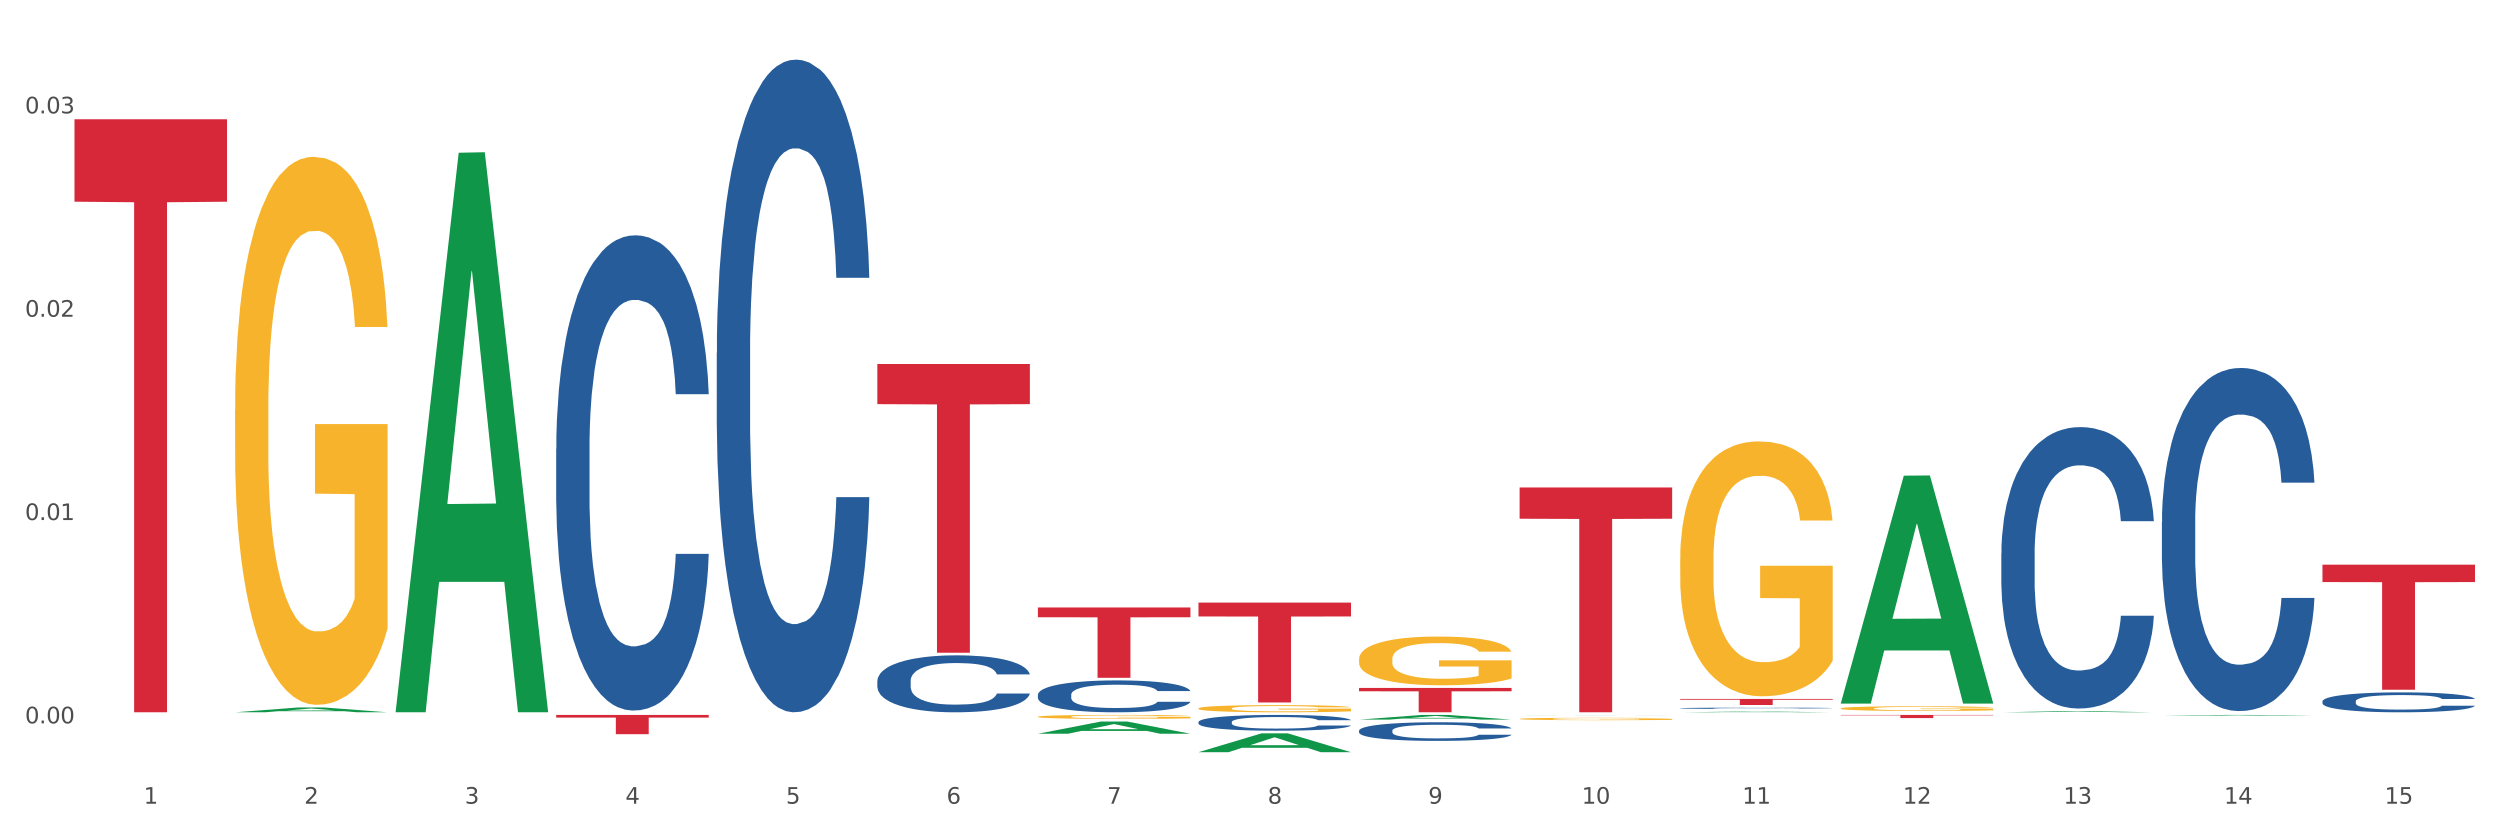<?xml version="1.0" encoding="utf-8" standalone="no"?>
<!DOCTYPE svg PUBLIC "-//W3C//DTD SVG 1.1//EN"
  "http://www.w3.org/Graphics/SVG/1.1/DTD/svg11.dtd">
<svg xmlns:xlink="http://www.w3.org/1999/xlink" width="1080pt" height="360pt" viewBox="0 0 1080 360" xmlns="http://www.w3.org/2000/svg" version="1.1">
 <rect x="0" y="0" width="1080" height="360" fill="#333333" stroke="none"/>
 <defs>
  <style type="text/css">*{stroke-linejoin: round; stroke-linecap: butt}</style>
 </defs>
 <g id="figure_1">
  <g id="patch_1">
   <path d="M 0 360 
L 1080 360 
L 1080 0 
L 0 0 
z
" style="fill: #ffffff; stroke: #ffffff; stroke-linejoin: miter"/>
  </g>
  <g id="axes_1">
   <g id="matplotlib.axis_1">
    <g id="xtick_1">
     <g id="text_1">
      <!-- 1 -->
      <g style="fill: #4d4d4d" transform="translate(62.07 347.204) scale(0.096 -0.096)">
       <defs>
        <path id="DejaVuSans-31" d="M 794 531 
L 1825 531 
L 1825 4091 
L 703 3866 
L 703 4441 
L 1819 4666 
L 2450 4666 
L 2450 531 
L 3481 531 
L 3481 0 
L 794 0 
L 794 531 
z
" transform="scale(0.016)"/>
       </defs>
       <use xlink:href="#DejaVuSans-31"/>
      </g>
     </g>
    </g>
    <g id="xtick_2">
     <g id="text_2">
      <!-- 2 -->
      <g style="fill: #4d4d4d" transform="translate(131.436 347.204) scale(0.096 -0.096)">
       <defs>
        <path id="DejaVuSans-32" d="M 1228 531 
L 3431 531 
L 3431 0 
L 469 0 
L 469 531 
Q 828 903 1448 1529 
Q 2069 2156 2228 2338 
Q 2531 2678 2651 2914 
Q 2772 3150 2772 3378 
Q 2772 3750 2511 3984 
Q 2250 4219 1831 4219 
Q 1534 4219 1204 4116 
Q 875 4013 500 3803 
L 500 4441 
Q 881 4594 1212 4672 
Q 1544 4750 1819 4750 
Q 2544 4750 2975 4387 
Q 3406 4025 3406 3419 
Q 3406 3131 3298 2873 
Q 3191 2616 2906 2266 
Q 2828 2175 2409 1742 
Q 1991 1309 1228 531 
z
" transform="scale(0.016)"/>
       </defs>
       <use xlink:href="#DejaVuSans-32"/>
      </g>
     </g>
    </g>
    <g id="xtick_3">
     <g id="text_3">
      <!-- 3 -->
      <g style="fill: #4d4d4d" transform="translate(200.802 347.204) scale(0.096 -0.096)">
       <defs>
        <path id="DejaVuSans-33" d="M 2597 2516 
Q 3050 2419 3304 2112 
Q 3559 1806 3559 1356 
Q 3559 666 3084 287 
Q 2609 -91 1734 -91 
Q 1441 -91 1130 -33 
Q 819 25 488 141 
L 488 750 
Q 750 597 1062 519 
Q 1375 441 1716 441 
Q 2309 441 2620 675 
Q 2931 909 2931 1356 
Q 2931 1769 2642 2001 
Q 2353 2234 1838 2234 
L 1294 2234 
L 1294 2753 
L 1863 2753 
Q 2328 2753 2575 2939 
Q 2822 3125 2822 3475 
Q 2822 3834 2567 4026 
Q 2313 4219 1838 4219 
Q 1578 4219 1281 4162 
Q 984 4106 628 3988 
L 628 4550 
Q 988 4650 1302 4700 
Q 1616 4750 1894 4750 
Q 2613 4750 3031 4423 
Q 3450 4097 3450 3541 
Q 3450 3153 3228 2886 
Q 3006 2619 2597 2516 
z
" transform="scale(0.016)"/>
       </defs>
       <use xlink:href="#DejaVuSans-33"/>
      </g>
     </g>
    </g>
    <g id="xtick_4">
     <g id="text_4">
      <!-- 4 -->
      <g style="fill: #4d4d4d" transform="translate(270.169 347.204) scale(0.096 -0.096)">
       <defs>
        <path id="DejaVuSans-34" d="M 2419 4116 
L 825 1625 
L 2419 1625 
L 2419 4116 
z
M 2253 4666 
L 3047 4666 
L 3047 1625 
L 3713 1625 
L 3713 1100 
L 3047 1100 
L 3047 0 
L 2419 0 
L 2419 1100 
L 313 1100 
L 313 1709 
L 2253 4666 
z
" transform="scale(0.016)"/>
       </defs>
       <use xlink:href="#DejaVuSans-34"/>
      </g>
     </g>
    </g>
    <g id="xtick_5">
     <g id="text_5">
      <!-- 5 -->
      <g style="fill: #4d4d4d" transform="translate(339.535 347.204) scale(0.096 -0.096)">
       <defs>
        <path id="DejaVuSans-35" d="M 691 4666 
L 3169 4666 
L 3169 4134 
L 1269 4134 
L 1269 2991 
Q 1406 3038 1543 3061 
Q 1681 3084 1819 3084 
Q 2600 3084 3056 2656 
Q 3513 2228 3513 1497 
Q 3513 744 3044 326 
Q 2575 -91 1722 -91 
Q 1428 -91 1123 -41 
Q 819 9 494 109 
L 494 744 
Q 775 591 1075 516 
Q 1375 441 1709 441 
Q 2250 441 2565 725 
Q 2881 1009 2881 1497 
Q 2881 1984 2565 2268 
Q 2250 2553 1709 2553 
Q 1456 2553 1204 2497 
Q 953 2441 691 2322 
L 691 4666 
z
" transform="scale(0.016)"/>
       </defs>
       <use xlink:href="#DejaVuSans-35"/>
      </g>
     </g>
    </g>
    <g id="xtick_6">
     <g id="text_6">
      <!-- 6 -->
      <g style="fill: #4d4d4d" transform="translate(408.901 347.204) scale(0.096 -0.096)">
       <defs>
        <path id="DejaVuSans-36" d="M 2113 2584 
Q 1688 2584 1439 2293 
Q 1191 2003 1191 1497 
Q 1191 994 1439 701 
Q 1688 409 2113 409 
Q 2538 409 2786 701 
Q 3034 994 3034 1497 
Q 3034 2003 2786 2293 
Q 2538 2584 2113 2584 
z
M 3366 4563 
L 3366 3988 
Q 3128 4100 2886 4159 
Q 2644 4219 2406 4219 
Q 1781 4219 1451 3797 
Q 1122 3375 1075 2522 
Q 1259 2794 1537 2939 
Q 1816 3084 2150 3084 
Q 2853 3084 3261 2657 
Q 3669 2231 3669 1497 
Q 3669 778 3244 343 
Q 2819 -91 2113 -91 
Q 1303 -91 875 529 
Q 447 1150 447 2328 
Q 447 3434 972 4092 
Q 1497 4750 2381 4750 
Q 2619 4750 2861 4703 
Q 3103 4656 3366 4563 
z
" transform="scale(0.016)"/>
       </defs>
       <use xlink:href="#DejaVuSans-36"/>
      </g>
     </g>
    </g>
    <g id="xtick_7">
     <g id="text_7">
      <!-- 7 -->
      <g style="fill: #4d4d4d" transform="translate(478.267 347.204) scale(0.096 -0.096)">
       <defs>
        <path id="DejaVuSans-37" d="M 525 4666 
L 3525 4666 
L 3525 4397 
L 1831 0 
L 1172 0 
L 2766 4134 
L 525 4134 
L 525 4666 
z
" transform="scale(0.016)"/>
       </defs>
       <use xlink:href="#DejaVuSans-37"/>
      </g>
     </g>
    </g>
    <g id="xtick_8">
     <g id="text_8">
      <!-- 8 -->
      <g style="fill: #4d4d4d" transform="translate(547.634 347.204) scale(0.096 -0.096)">
       <defs>
        <path id="DejaVuSans-38" d="M 2034 2216 
Q 1584 2216 1326 1975 
Q 1069 1734 1069 1313 
Q 1069 891 1326 650 
Q 1584 409 2034 409 
Q 2484 409 2743 651 
Q 3003 894 3003 1313 
Q 3003 1734 2745 1975 
Q 2488 2216 2034 2216 
z
M 1403 2484 
Q 997 2584 770 2862 
Q 544 3141 544 3541 
Q 544 4100 942 4425 
Q 1341 4750 2034 4750 
Q 2731 4750 3128 4425 
Q 3525 4100 3525 3541 
Q 3525 3141 3298 2862 
Q 3072 2584 2669 2484 
Q 3125 2378 3379 2068 
Q 3634 1759 3634 1313 
Q 3634 634 3220 271 
Q 2806 -91 2034 -91 
Q 1263 -91 848 271 
Q 434 634 434 1313 
Q 434 1759 690 2068 
Q 947 2378 1403 2484 
z
M 1172 3481 
Q 1172 3119 1398 2916 
Q 1625 2713 2034 2713 
Q 2441 2713 2670 2916 
Q 2900 3119 2900 3481 
Q 2900 3844 2670 4047 
Q 2441 4250 2034 4250 
Q 1625 4250 1398 4047 
Q 1172 3844 1172 3481 
z
" transform="scale(0.016)"/>
       </defs>
       <use xlink:href="#DejaVuSans-38"/>
      </g>
     </g>
    </g>
    <g id="xtick_9">
     <g id="text_9">
      <!-- 9 -->
      <g style="fill: #4d4d4d" transform="translate(617 347.204) scale(0.096 -0.096)">
       <defs>
        <path id="DejaVuSans-39" d="M 703 97 
L 703 672 
Q 941 559 1184 500 
Q 1428 441 1663 441 
Q 2288 441 2617 861 
Q 2947 1281 2994 2138 
Q 2813 1869 2534 1725 
Q 2256 1581 1919 1581 
Q 1219 1581 811 2004 
Q 403 2428 403 3163 
Q 403 3881 828 4315 
Q 1253 4750 1959 4750 
Q 2769 4750 3195 4129 
Q 3622 3509 3622 2328 
Q 3622 1225 3098 567 
Q 2575 -91 1691 -91 
Q 1453 -91 1209 -44 
Q 966 3 703 97 
z
M 1959 2075 
Q 2384 2075 2632 2365 
Q 2881 2656 2881 3163 
Q 2881 3666 2632 3958 
Q 2384 4250 1959 4250 
Q 1534 4250 1286 3958 
Q 1038 3666 1038 3163 
Q 1038 2656 1286 2365 
Q 1534 2075 1959 2075 
z
" transform="scale(0.016)"/>
       </defs>
       <use xlink:href="#DejaVuSans-39"/>
      </g>
     </g>
    </g>
    <g id="xtick_10">
     <g id="text_10">
      <!-- 10 -->
      <g style="fill: #4d4d4d" transform="translate(683.312 347.204) scale(0.096 -0.096)">
       <defs>
        <path id="DejaVuSans-30" d="M 2034 4250 
Q 1547 4250 1301 3770 
Q 1056 3291 1056 2328 
Q 1056 1369 1301 889 
Q 1547 409 2034 409 
Q 2525 409 2770 889 
Q 3016 1369 3016 2328 
Q 3016 3291 2770 3770 
Q 2525 4250 2034 4250 
z
M 2034 4750 
Q 2819 4750 3233 4129 
Q 3647 3509 3647 2328 
Q 3647 1150 3233 529 
Q 2819 -91 2034 -91 
Q 1250 -91 836 529 
Q 422 1150 422 2328 
Q 422 3509 836 4129 
Q 1250 4750 2034 4750 
z
" transform="scale(0.016)"/>
       </defs>
       <use xlink:href="#DejaVuSans-31"/>
       <use xlink:href="#DejaVuSans-30" transform="translate(63.623 0)"/>
      </g>
     </g>
    </g>
    <g id="xtick_11">
     <g id="text_11">
      <!-- 11 -->
      <g style="fill: #4d4d4d" transform="translate(752.678 347.204) scale(0.096 -0.096)">
       <use xlink:href="#DejaVuSans-31"/>
       <use xlink:href="#DejaVuSans-31" transform="translate(63.623 0)"/>
      </g>
     </g>
    </g>
    <g id="xtick_12">
     <g id="text_12">
      <!-- 12 -->
      <g style="fill: #4d4d4d" transform="translate(822.044 347.204) scale(0.096 -0.096)">
       <use xlink:href="#DejaVuSans-31"/>
       <use xlink:href="#DejaVuSans-32" transform="translate(63.623 0)"/>
      </g>
     </g>
    </g>
    <g id="xtick_13">
     <g id="text_13">
      <!-- 13 -->
      <g style="fill: #4d4d4d" transform="translate(891.411 347.204) scale(0.096 -0.096)">
       <use xlink:href="#DejaVuSans-31"/>
       <use xlink:href="#DejaVuSans-33" transform="translate(63.623 0)"/>
      </g>
     </g>
    </g>
    <g id="xtick_14">
     <g id="text_14">
      <!-- 14 -->
      <g style="fill: #4d4d4d" transform="translate(960.777 347.204) scale(0.096 -0.096)">
       <use xlink:href="#DejaVuSans-31"/>
       <use xlink:href="#DejaVuSans-34" transform="translate(63.623 0)"/>
      </g>
     </g>
    </g>
    <g id="xtick_15">
     <g id="text_15">
      <!-- 15 -->
      <g style="fill: #4d4d4d" transform="translate(1030.143 347.204) scale(0.096 -0.096)">
       <use xlink:href="#DejaVuSans-31"/>
       <use xlink:href="#DejaVuSans-35" transform="translate(63.623 0)"/>
      </g>
     </g>
    </g>
    <g id="xtick_16"/>
    <g id="xtick_17"/>
    <g id="xtick_18"/>
    <g id="xtick_19"/>
    <g id="xtick_20"/>
    <g id="xtick_21"/>
    <g id="xtick_22"/>
    <g id="xtick_23"/>
    <g id="xtick_24"/>
    <g id="xtick_25"/>
    <g id="xtick_26"/>
    <g id="xtick_27"/>
    <g id="xtick_28"/>
    <g id="xtick_29"/>
   </g>
   <g id="matplotlib.axis_2">
    <g id="ytick_1">
     <g id="text_16">
      <!-- 0.00 -->
      <g style="fill: #4d4d4d" transform="translate(10.8 312.492) scale(0.096 -0.096)">
       <defs>
        <path id="DejaVuSans-2e" d="M 684 794 
L 1344 794 
L 1344 0 
L 684 0 
L 684 794 
z
" transform="scale(0.016)"/>
       </defs>
       <use xlink:href="#DejaVuSans-30"/>
       <use xlink:href="#DejaVuSans-2e" transform="translate(63.623 0)"/>
       <use xlink:href="#DejaVuSans-30" transform="translate(95.41 0)"/>
       <use xlink:href="#DejaVuSans-30" transform="translate(159.033 0)"/>
      </g>
     </g>
    </g>
    <g id="ytick_2">
     <g id="text_17">
      <!-- 0.01 -->
      <g style="fill: #4d4d4d" transform="translate(10.8 224.658) scale(0.096 -0.096)">
       <use xlink:href="#DejaVuSans-30"/>
       <use xlink:href="#DejaVuSans-2e" transform="translate(63.623 0)"/>
       <use xlink:href="#DejaVuSans-30" transform="translate(95.41 0)"/>
       <use xlink:href="#DejaVuSans-31" transform="translate(159.033 0)"/>
      </g>
     </g>
    </g>
    <g id="ytick_3">
     <g id="text_18">
      <!-- 0.02 -->
      <g style="fill: #4d4d4d" transform="translate(10.8 136.823) scale(0.096 -0.096)">
       <use xlink:href="#DejaVuSans-30"/>
       <use xlink:href="#DejaVuSans-2e" transform="translate(63.623 0)"/>
       <use xlink:href="#DejaVuSans-30" transform="translate(95.41 0)"/>
       <use xlink:href="#DejaVuSans-32" transform="translate(159.033 0)"/>
      </g>
     </g>
    </g>
    <g id="ytick_4">
     <g id="text_19">
      <!-- 0.03 -->
      <g style="fill: #4d4d4d" transform="translate(10.8 48.989) scale(0.096 -0.096)">
       <use xlink:href="#DejaVuSans-30"/>
       <use xlink:href="#DejaVuSans-2e" transform="translate(63.623 0)"/>
       <use xlink:href="#DejaVuSans-30" transform="translate(95.41 0)"/>
       <use xlink:href="#DejaVuSans-33" transform="translate(159.033 0)"/>
      </g>
     </g>
    </g>
    <g id="ytick_5"/>
    <g id="ytick_6"/>
    <g id="ytick_7"/>
   </g>
   <g id="PolyCollection_1">
    <path d="M 101.541 307.709 
L 101.609 307.707 
L 128.784 305.63 
L 140.061 305.628 
L 167.439 307.713 
L 154.395 307.713 
L 148.485 307.227 
L 120.427 307.227 
L 120.224 307.235 
L 114.517 307.713 
L 101.541 307.713 
L 101.541 307.709 
L 123.96 306.937 
L 144.952 306.935 
L 134.558 306.072 
L 134.422 306.068 
L 134.286 306.074 
L 123.892 306.935 
L 123.96 306.937 
L 101.541 307.709 
z
" clip-path="url(#pe96f6c7d03)" style="fill: #109648"/>
    <path d="M 795.203 308.845 
L 861.101 308.845 
L 861.101 309.034 
L 835.179 309.035 
L 835.179 310.207 
L 820.969 310.207 
L 820.969 309.035 
L 795.203 309.034 
L 795.203 308.846 
L 795.203 308.845 
z
" clip-path="url(#pe96f6c7d03)" style="fill: #d62839"/>
    <path d="M 725.837 301.93 
L 791.735 301.93 
L 791.735 302.297 
L 765.813 302.299 
L 765.813 304.572 
L 751.603 304.572 
L 751.603 302.299 
L 725.837 302.297 
L 725.837 301.932 
L 725.837 301.93 
z
" clip-path="url(#pe96f6c7d03)" style="fill: #d62839"/>
    <path d="M 656.471 210.596 
L 722.369 210.596 
L 722.369 224.092 
L 696.447 224.183 
L 696.447 307.713 
L 682.237 307.713 
L 682.237 224.183 
L 656.471 224.092 
L 656.471 210.688 
L 656.471 210.596 
z
" clip-path="url(#pe96f6c7d03)" style="fill: #d62839"/>
    <path d="M 587.105 297.173 
L 653.003 297.173 
L 653.003 298.638 
L 627.081 298.647 
L 627.081 307.713 
L 612.871 307.713 
L 612.871 298.647 
L 587.105 298.638 
L 587.105 297.183 
L 587.105 297.173 
z
" clip-path="url(#pe96f6c7d03)" style="fill: #d62839"/>
    <path d="M 517.739 260.311 
L 583.636 260.311 
L 583.636 266.309 
L 557.715 266.35 
L 557.715 303.473 
L 543.504 303.473 
L 543.504 266.35 
L 517.739 266.309 
L 517.739 260.352 
L 517.739 260.311 
z
" clip-path="url(#pe96f6c7d03)" style="fill: #d62839"/>
    <path d="M 448.372 262.434 
L 514.27 262.434 
L 514.27 266.654 
L 488.348 266.683 
L 488.348 292.804 
L 474.138 292.804 
L 474.138 266.683 
L 448.372 266.654 
L 448.372 262.463 
L 448.372 262.434 
z
" clip-path="url(#pe96f6c7d03)" style="fill: #d62839"/>
    <path d="M 379.006 157.258 
L 444.904 157.258 
L 444.904 174.59 
L 418.982 174.707 
L 418.982 281.976 
L 404.772 281.976 
L 404.772 174.707 
L 379.006 174.59 
L 379.006 157.375 
L 379.006 157.258 
z
" clip-path="url(#pe96f6c7d03)" style="fill: #d62839"/>
    <path d="M 240.274 308.845 
L 306.172 308.845 
L 306.172 310.002 
L 280.25 310.01 
L 280.25 317.17 
L 266.039 317.17 
L 266.039 310.01 
L 240.274 310.002 
L 240.274 308.853 
L 240.274 308.845 
z
" clip-path="url(#pe96f6c7d03)" style="fill: #d62839"/>
    <path d="M 1003.302 302.971 
L 1003.38 302.963 
L 1003.38 302.743 
L 1003.614 302.444 
L 1004.47 301.894 
L 1005.561 301.477 
L 1007.43 300.99 
L 1008.443 300.785 
L 1009.767 300.557 
L 1012.494 300.188 
L 1015.609 299.873 
L 1017.79 299.7 
L 1019.426 299.59 
L 1023.087 299.394 
L 1025.19 299.307 
L 1027.371 299.236 
L 1029.241 299.189 
L 1032.356 299.134 
L 1034.849 299.111 
L 1037.731 299.103 
L 1040.146 299.111 
L 1043.339 299.142 
L 1048.013 299.236 
L 1049.805 299.291 
L 1052.219 299.386 
L 1054.712 299.512 
L 1056.737 299.637 
L 1059.074 299.818 
L 1061.489 300.054 
L 1063.825 300.353 
L 1065.461 300.628 
L 1066.785 300.919 
L 1067.954 301.273 
L 1068.811 301.658 
L 1069.2 301.981 
L 1054.945 301.981 
L 1054.556 301.69 
L 1053.777 301.375 
L 1052.998 301.163 
L 1052.141 300.99 
L 1050.817 300.793 
L 1049.649 300.667 
L 1047.701 300.518 
L 1045.91 300.424 
L 1044.43 300.369 
L 1042.638 300.322 
L 1038.822 300.274 
L 1036.095 300.274 
L 1034.382 300.29 
L 1032.278 300.329 
L 1030.487 300.384 
L 1028.384 300.479 
L 1026.748 300.581 
L 1025.112 300.715 
L 1024.178 300.809 
L 1022.775 300.982 
L 1021.841 301.124 
L 1020.594 301.367 
L 1019.893 301.54 
L 1018.647 301.988 
L 1018.102 302.319 
L 1017.868 302.547 
L 1017.712 302.798 
L 1017.712 304.025 
L 1018.18 304.575 
L 1018.569 304.811 
L 1019.192 305.078 
L 1020.361 305.424 
L 1022.074 305.763 
L 1023.866 306.006 
L 1025.346 306.156 
L 1026.748 306.266 
L 1028.15 306.352 
L 1029.864 306.431 
L 1031.266 306.478 
L 1033.369 306.525 
L 1035.862 306.549 
L 1037.809 306.549 
L 1041.781 306.51 
L 1043.573 306.47 
L 1045.287 306.415 
L 1047.156 306.329 
L 1048.636 306.234 
L 1049.493 306.164 
L 1050.895 306.014 
L 1051.986 305.857 
L 1052.92 305.676 
L 1053.543 305.519 
L 1054.244 305.283 
L 1054.79 305.016 
L 1054.945 304.874 
L 1069.2 304.874 
L 1068.888 305.157 
L 1068.343 305.432 
L 1067.253 305.802 
L 1066.396 306.014 
L 1065.072 306.274 
L 1063.67 306.494 
L 1061.722 306.738 
L 1059.931 306.918 
L 1058.061 307.076 
L 1056.036 307.217 
L 1052.375 307.414 
L 1051.051 307.469 
L 1048.247 307.563 
L 1046.066 307.618 
L 1042.872 307.673 
L 1039.6 307.705 
L 1036.173 307.713 
L 1033.135 307.697 
L 1029.786 307.65 
L 1027.683 307.602 
L 1025.346 307.532 
L 1022.62 307.422 
L 1020.049 307.288 
L 1017.634 307.131 
L 1015.376 306.95 
L 1013.272 306.745 
L 1010.546 306.407 
L 1008.521 306.077 
L 1007.041 305.77 
L 1006.028 305.511 
L 1005.016 305.181 
L 1004.47 304.953 
L 1003.614 304.402 
L 1003.302 303.891 
L 1003.302 302.971 
z
" clip-path="url(#pe96f6c7d03)" style="fill: #255c99"/>
    <path d="M 933.936 225.559 
L 934.014 225.424 
L 934.014 221.633 
L 934.247 216.49 
L 935.104 207.014 
L 936.195 199.84 
L 938.064 191.447 
L 939.077 187.927 
L 940.401 184.002 
L 943.127 177.64 
L 946.243 172.225 
L 948.424 169.247 
L 950.06 167.352 
L 953.721 163.968 
L 955.824 162.479 
L 958.005 161.26 
L 959.874 160.448 
L 962.99 159.501 
L 965.483 159.095 
L 968.365 158.959 
L 970.779 159.095 
L 973.973 159.636 
L 978.647 161.26 
L 980.438 162.208 
L 982.853 163.832 
L 985.346 165.998 
L 987.371 168.164 
L 989.708 171.277 
L 992.122 175.338 
L 994.459 180.482 
L 996.095 185.22 
L 997.419 190.229 
L 998.587 196.32 
L 999.444 202.953 
L 999.834 208.503 
L 985.579 208.503 
L 985.19 203.494 
L 984.411 198.08 
L 983.632 194.425 
L 982.775 191.447 
L 981.451 188.063 
L 980.283 185.897 
L 978.335 183.325 
L 976.544 181.701 
L 975.064 180.753 
L 973.272 179.941 
L 969.455 179.129 
L 966.729 179.129 
L 965.015 179.399 
L 962.912 180.076 
L 961.121 181.024 
L 959.018 182.648 
L 957.382 184.408 
L 955.746 186.709 
L 954.811 188.334 
L 953.409 191.312 
L 952.475 193.748 
L 951.228 197.944 
L 950.527 200.923 
L 949.281 208.638 
L 948.736 214.324 
L 948.502 218.249 
L 948.346 222.581 
L 948.346 243.698 
L 948.814 253.174 
L 949.203 257.235 
L 949.826 261.837 
L 950.995 267.793 
L 952.708 273.614 
L 954.5 277.81 
L 955.98 280.382 
L 957.382 282.277 
L 958.784 283.766 
L 960.498 285.12 
L 961.9 285.932 
L 964.003 286.744 
L 966.495 287.15 
L 968.443 287.15 
L 972.415 286.474 
L 974.207 285.797 
L 975.92 284.849 
L 977.79 283.36 
L 979.27 281.736 
L 980.127 280.518 
L 981.529 277.946 
L 982.619 275.238 
L 983.554 272.125 
L 984.177 269.418 
L 984.878 265.357 
L 985.423 260.754 
L 985.579 258.318 
L 999.834 258.318 
L 999.522 263.191 
L 998.977 267.929 
L 997.886 274.291 
L 997.03 277.946 
L 995.705 282.413 
L 994.303 286.203 
L 992.356 290.399 
L 990.564 293.513 
L 988.695 296.22 
L 986.67 298.656 
L 983.009 302.041 
L 981.685 302.988 
L 978.88 304.613 
L 976.699 305.56 
L 973.506 306.508 
L 970.234 307.049 
L 966.807 307.185 
L 963.769 306.914 
L 960.42 306.102 
L 958.317 305.289 
L 955.98 304.071 
L 953.253 302.176 
L 950.683 299.875 
L 948.268 297.167 
L 946.009 294.054 
L 943.906 290.535 
L 941.18 284.714 
L 939.155 279.028 
L 937.675 273.749 
L 936.662 269.282 
L 935.65 263.597 
L 935.104 259.671 
L 934.247 250.196 
L 933.936 241.397 
L 933.936 225.559 
z
" clip-path="url(#pe96f6c7d03)" style="fill: #255c99"/>
    <path d="M 864.57 239.134 
L 864.648 239.023 
L 864.648 235.914 
L 864.881 231.695 
L 865.738 223.923 
L 866.829 218.038 
L 868.698 211.154 
L 869.711 208.267 
L 871.035 205.047 
L 873.761 199.829 
L 876.877 195.388 
L 879.058 192.945 
L 880.694 191.39 
L 884.355 188.615 
L 886.458 187.393 
L 888.639 186.394 
L 890.508 185.728 
L 893.624 184.951 
L 896.117 184.618 
L 898.999 184.506 
L 901.413 184.618 
L 904.607 185.062 
L 909.281 186.394 
L 911.072 187.171 
L 913.487 188.504 
L 915.979 190.28 
L 918.005 192.057 
L 920.341 194.61 
L 922.756 197.941 
L 925.093 202.161 
L 926.729 206.047 
L 928.053 210.155 
L 929.221 215.151 
L 930.078 220.592 
L 930.468 225.144 
L 916.213 225.144 
L 915.824 221.036 
L 915.045 216.595 
L 914.266 213.597 
L 913.409 211.154 
L 912.085 208.378 
L 910.916 206.602 
L 908.969 204.492 
L 907.177 203.16 
L 905.697 202.383 
L 903.906 201.716 
L 900.089 201.05 
L 897.363 201.05 
L 895.649 201.272 
L 893.546 201.827 
L 891.754 202.605 
L 889.651 203.937 
L 888.016 205.381 
L 886.38 207.268 
L 885.445 208.6 
L 884.043 211.043 
L 883.108 213.042 
L 881.862 216.484 
L 881.161 218.926 
L 879.915 225.255 
L 879.369 229.919 
L 879.136 233.139 
L 878.98 236.692 
L 878.98 254.013 
L 879.447 261.785 
L 879.837 265.116 
L 880.46 268.891 
L 881.628 273.776 
L 883.342 278.551 
L 885.134 281.993 
L 886.614 284.102 
L 888.016 285.657 
L 889.418 286.878 
L 891.131 287.988 
L 892.533 288.655 
L 894.637 289.321 
L 897.129 289.654 
L 899.076 289.654 
L 903.049 289.099 
L 904.841 288.544 
L 906.554 287.766 
L 908.424 286.545 
L 909.904 285.213 
L 910.76 284.213 
L 912.163 282.104 
L 913.253 279.883 
L 914.188 277.329 
L 914.811 275.109 
L 915.512 271.778 
L 916.057 268.003 
L 916.213 266.004 
L 930.468 266.004 
L 930.156 270.001 
L 929.611 273.887 
L 928.52 279.106 
L 927.663 282.104 
L 926.339 285.768 
L 924.937 288.877 
L 922.99 292.319 
L 921.198 294.872 
L 919.329 297.093 
L 917.304 299.092 
L 913.643 301.867 
L 912.318 302.645 
L 909.514 303.977 
L 907.333 304.754 
L 904.14 305.531 
L 900.868 305.976 
L 897.441 306.087 
L 894.403 305.865 
L 891.053 305.198 
L 888.95 304.532 
L 886.614 303.533 
L 883.887 301.978 
L 881.317 300.091 
L 878.902 297.87 
L 876.643 295.316 
L 874.54 292.43 
L 871.814 287.655 
L 869.789 282.992 
L 868.309 278.662 
L 867.296 274.998 
L 866.283 270.334 
L 865.738 267.114 
L 864.881 259.342 
L 864.57 252.125 
L 864.57 239.134 
z
" clip-path="url(#pe96f6c7d03)" style="fill: #255c99"/>
    <path d="M 725.837 305.95 
L 725.915 305.949 
L 725.915 305.935 
L 726.149 305.917 
L 727.006 305.882 
L 728.096 305.855 
L 729.966 305.824 
L 730.978 305.811 
L 732.302 305.797 
L 735.029 305.773 
L 738.144 305.753 
L 740.325 305.742 
L 741.961 305.735 
L 745.622 305.723 
L 747.725 305.717 
L 749.906 305.713 
L 751.776 305.71 
L 754.891 305.706 
L 757.384 305.705 
L 760.266 305.704 
L 762.681 305.705 
L 765.874 305.707 
L 770.548 305.713 
L 772.34 305.716 
L 774.754 305.722 
L 777.247 305.73 
L 779.272 305.738 
L 781.609 305.75 
L 784.024 305.765 
L 786.36 305.784 
L 787.996 305.801 
L 789.32 305.82 
L 790.489 305.842 
L 791.346 305.867 
L 791.735 305.887 
L 777.481 305.887 
L 777.091 305.869 
L 776.312 305.849 
L 775.533 305.835 
L 774.676 305.824 
L 773.352 305.812 
L 772.184 305.804 
L 770.237 305.794 
L 768.445 305.788 
L 766.965 305.785 
L 765.173 305.782 
L 761.357 305.779 
L 758.63 305.779 
L 756.917 305.78 
L 754.814 305.782 
L 753.022 305.786 
L 750.919 305.792 
L 749.283 305.798 
L 747.647 305.807 
L 746.713 305.813 
L 745.311 305.824 
L 744.376 305.833 
L 743.13 305.848 
L 742.429 305.859 
L 741.182 305.888 
L 740.637 305.909 
L 740.403 305.923 
L 740.248 305.939 
L 740.248 306.017 
L 740.715 306.052 
L 741.104 306.067 
L 741.727 306.084 
L 742.896 306.106 
L 744.61 306.127 
L 746.401 306.143 
L 747.881 306.152 
L 749.283 306.159 
L 750.685 306.165 
L 752.399 306.17 
L 753.801 306.173 
L 755.904 306.176 
L 758.397 306.177 
L 760.344 306.177 
L 764.317 306.175 
L 766.108 306.172 
L 767.822 306.169 
L 769.691 306.163 
L 771.171 306.157 
L 772.028 306.153 
L 773.43 306.143 
L 774.521 306.133 
L 775.455 306.122 
L 776.079 306.112 
L 776.78 306.097 
L 777.325 306.08 
L 777.481 306.071 
L 791.735 306.071 
L 791.424 306.089 
L 790.878 306.106 
L 789.788 306.13 
L 788.931 306.143 
L 787.607 306.16 
L 786.205 306.174 
L 784.257 306.189 
L 782.466 306.201 
L 780.596 306.211 
L 778.571 306.22 
L 774.91 306.232 
L 773.586 306.236 
L 770.782 306.242 
L 768.601 306.245 
L 765.407 306.249 
L 762.136 306.251 
L 758.708 306.251 
L 755.67 306.25 
L 752.321 306.247 
L 750.218 306.244 
L 747.881 306.24 
L 745.155 306.233 
L 742.584 306.224 
L 740.17 306.214 
L 737.911 306.203 
L 735.808 306.19 
L 733.081 306.168 
L 731.056 306.147 
L 729.576 306.128 
L 728.563 306.111 
L 727.551 306.09 
L 727.006 306.076 
L 726.149 306.041 
L 725.837 306.008 
L 725.837 305.95 
z
" clip-path="url(#pe96f6c7d03)" style="fill: #255c99"/>
    <path d="M 587.105 315.631 
L 587.183 315.623 
L 587.183 315.417 
L 587.416 315.138 
L 588.273 314.623 
L 589.364 314.233 
L 591.233 313.777 
L 592.246 313.585 
L 593.57 313.372 
L 596.296 313.026 
L 599.412 312.732 
L 601.593 312.57 
L 603.229 312.467 
L 606.89 312.283 
L 608.993 312.202 
L 611.174 312.136 
L 613.043 312.092 
L 616.159 312.04 
L 618.652 312.018 
L 621.534 312.011 
L 623.948 312.018 
L 627.142 312.048 
L 631.816 312.136 
L 633.607 312.187 
L 636.022 312.276 
L 638.514 312.393 
L 640.54 312.511 
L 642.877 312.68 
L 645.291 312.901 
L 647.628 313.181 
L 649.264 313.438 
L 650.588 313.71 
L 651.756 314.041 
L 652.613 314.402 
L 653.003 314.704 
L 638.748 314.704 
L 638.359 314.431 
L 637.58 314.137 
L 636.801 313.938 
L 635.944 313.777 
L 634.62 313.593 
L 633.451 313.475 
L 631.504 313.335 
L 629.713 313.247 
L 628.233 313.195 
L 626.441 313.151 
L 622.624 313.107 
L 619.898 313.107 
L 618.184 313.122 
L 616.081 313.158 
L 614.29 313.21 
L 612.186 313.298 
L 610.551 313.394 
L 608.915 313.519 
L 607.98 313.607 
L 606.578 313.769 
L 605.643 313.902 
L 604.397 314.13 
L 603.696 314.292 
L 602.45 314.711 
L 601.905 315.02 
L 601.671 315.233 
L 601.515 315.469 
L 601.515 316.616 
L 601.982 317.131 
L 602.372 317.352 
L 602.995 317.602 
L 604.163 317.926 
L 605.877 318.242 
L 607.669 318.47 
L 609.149 318.61 
L 610.551 318.713 
L 611.953 318.794 
L 613.666 318.868 
L 615.069 318.912 
L 617.172 318.956 
L 619.664 318.978 
L 621.612 318.978 
L 625.584 318.941 
L 627.376 318.905 
L 629.089 318.853 
L 630.959 318.772 
L 632.439 318.684 
L 633.296 318.618 
L 634.698 318.478 
L 635.788 318.331 
L 636.723 318.161 
L 637.346 318.014 
L 638.047 317.794 
L 638.592 317.543 
L 638.748 317.411 
L 653.003 317.411 
L 652.691 317.676 
L 652.146 317.933 
L 651.055 318.279 
L 650.199 318.478 
L 648.874 318.721 
L 647.472 318.927 
L 645.525 319.155 
L 643.733 319.324 
L 641.864 319.471 
L 639.839 319.604 
L 636.178 319.787 
L 634.853 319.839 
L 632.049 319.927 
L 629.868 319.979 
L 626.675 320.03 
L 623.403 320.06 
L 619.976 320.067 
L 616.938 320.052 
L 613.589 320.008 
L 611.485 319.964 
L 609.149 319.898 
L 606.422 319.795 
L 603.852 319.67 
L 601.437 319.523 
L 599.178 319.353 
L 597.075 319.162 
L 594.349 318.846 
L 592.324 318.537 
L 590.844 318.25 
L 589.831 318.007 
L 588.818 317.698 
L 588.273 317.485 
L 587.416 316.97 
L 587.105 316.491 
L 587.105 315.631 
z
" clip-path="url(#pe96f6c7d03)" style="fill: #255c99"/>
    <path d="M 517.739 311.909 
L 517.816 311.903 
L 517.816 311.729 
L 518.05 311.492 
L 518.907 311.056 
L 519.997 310.726 
L 521.867 310.34 
L 522.88 310.178 
L 524.204 309.997 
L 526.93 309.704 
L 530.046 309.455 
L 532.227 309.318 
L 533.863 309.231 
L 537.523 309.075 
L 539.627 309.007 
L 541.808 308.951 
L 543.677 308.913 
L 546.793 308.87 
L 549.285 308.851 
L 552.167 308.845 
L 554.582 308.851 
L 557.776 308.876 
L 562.449 308.951 
L 564.241 308.994 
L 566.656 309.069 
L 569.148 309.169 
L 571.173 309.268 
L 573.51 309.412 
L 575.925 309.598 
L 578.262 309.835 
L 579.898 310.053 
L 581.222 310.284 
L 582.39 310.564 
L 583.247 310.869 
L 583.636 311.124 
L 569.382 311.124 
L 568.992 310.894 
L 568.214 310.645 
L 567.435 310.477 
L 566.578 310.34 
L 565.254 310.184 
L 564.085 310.084 
L 562.138 309.966 
L 560.346 309.891 
L 558.866 309.848 
L 557.075 309.81 
L 553.258 309.773 
L 550.532 309.773 
L 548.818 309.785 
L 546.715 309.816 
L 544.923 309.86 
L 542.82 309.935 
L 541.184 310.016 
L 539.549 310.122 
L 538.614 310.196 
L 537.212 310.333 
L 536.277 310.446 
L 535.031 310.639 
L 534.33 310.776 
L 533.084 311.131 
L 532.538 311.392 
L 532.305 311.573 
L 532.149 311.772 
L 532.149 312.744 
L 532.616 313.18 
L 533.006 313.367 
L 533.629 313.578 
L 534.797 313.852 
L 536.511 314.12 
L 538.302 314.313 
L 539.782 314.432 
L 541.184 314.519 
L 542.587 314.587 
L 544.3 314.65 
L 545.702 314.687 
L 547.805 314.724 
L 550.298 314.743 
L 552.245 314.743 
L 556.218 314.712 
L 558.009 314.681 
L 559.723 314.637 
L 561.593 314.569 
L 563.073 314.494 
L 563.929 314.438 
L 565.331 314.32 
L 566.422 314.195 
L 567.357 314.052 
L 567.98 313.927 
L 568.681 313.74 
L 569.226 313.529 
L 569.382 313.417 
L 583.636 313.417 
L 583.325 313.641 
L 582.78 313.859 
L 581.689 314.151 
L 580.832 314.32 
L 579.508 314.525 
L 578.106 314.7 
L 576.159 314.893 
L 574.367 315.036 
L 572.498 315.16 
L 570.472 315.273 
L 566.811 315.428 
L 565.487 315.472 
L 562.683 315.547 
L 560.502 315.59 
L 557.308 315.634 
L 554.037 315.659 
L 550.61 315.665 
L 547.572 315.652 
L 544.222 315.615 
L 542.119 315.578 
L 539.782 315.522 
L 537.056 315.435 
L 534.486 315.329 
L 532.071 315.204 
L 529.812 315.061 
L 527.709 314.899 
L 524.983 314.631 
L 522.957 314.369 
L 521.477 314.127 
L 520.465 313.921 
L 519.452 313.659 
L 518.907 313.479 
L 518.05 313.043 
L 517.739 312.638 
L 517.739 311.909 
z
" clip-path="url(#pe96f6c7d03)" style="fill: #255c99"/>
    <path d="M 448.372 300.126 
L 448.45 300.113 
L 448.45 299.761 
L 448.684 299.283 
L 449.541 298.402 
L 450.631 297.736 
L 452.501 296.956 
L 453.513 296.629 
L 454.837 296.264 
L 457.564 295.672 
L 460.679 295.169 
L 462.861 294.892 
L 464.496 294.716 
L 468.157 294.402 
L 470.26 294.263 
L 472.441 294.15 
L 474.311 294.075 
L 477.427 293.986 
L 479.919 293.949 
L 482.801 293.936 
L 485.216 293.949 
L 488.41 293.999 
L 493.083 294.15 
L 494.875 294.238 
L 497.289 294.389 
L 499.782 294.59 
L 501.807 294.792 
L 504.144 295.081 
L 506.559 295.458 
L 508.896 295.937 
L 510.531 296.377 
L 511.856 296.842 
L 513.024 297.409 
L 513.881 298.025 
L 514.27 298.541 
L 500.016 298.541 
L 499.626 298.075 
L 498.847 297.572 
L 498.068 297.232 
L 497.212 296.956 
L 495.887 296.641 
L 494.719 296.44 
L 492.772 296.201 
L 490.98 296.05 
L 489.5 295.962 
L 487.709 295.886 
L 483.892 295.811 
L 481.165 295.811 
L 479.452 295.836 
L 477.349 295.899 
L 475.557 295.987 
L 473.454 296.138 
L 471.818 296.301 
L 470.183 296.515 
L 469.248 296.666 
L 467.846 296.943 
L 466.911 297.17 
L 465.665 297.56 
L 464.964 297.836 
L 463.717 298.553 
L 463.172 299.082 
L 462.938 299.447 
L 462.783 299.849 
L 462.783 301.812 
L 463.25 302.693 
L 463.639 303.07 
L 464.263 303.498 
L 465.431 304.051 
L 467.145 304.592 
L 468.936 304.982 
L 470.416 305.221 
L 471.818 305.398 
L 473.22 305.536 
L 474.934 305.662 
L 476.336 305.737 
L 478.439 305.813 
L 480.932 305.851 
L 482.879 305.851 
L 486.852 305.788 
L 488.643 305.725 
L 490.357 305.637 
L 492.226 305.498 
L 493.706 305.347 
L 494.563 305.234 
L 495.965 304.995 
L 497.056 304.743 
L 497.99 304.454 
L 498.614 304.202 
L 499.315 303.825 
L 499.86 303.397 
L 500.016 303.171 
L 514.27 303.171 
L 513.959 303.624 
L 513.413 304.064 
L 512.323 304.655 
L 511.466 304.995 
L 510.142 305.41 
L 508.74 305.762 
L 506.792 306.152 
L 505.001 306.442 
L 503.131 306.693 
L 501.106 306.92 
L 497.445 307.234 
L 496.121 307.322 
L 493.317 307.473 
L 491.136 307.562 
L 487.942 307.65 
L 484.671 307.7 
L 481.243 307.713 
L 478.206 307.687 
L 474.856 307.612 
L 472.753 307.536 
L 470.416 307.423 
L 467.69 307.247 
L 465.119 307.033 
L 462.705 306.782 
L 460.446 306.492 
L 458.343 306.165 
L 455.616 305.624 
L 453.591 305.096 
L 452.111 304.605 
L 451.099 304.19 
L 450.086 303.661 
L 449.541 303.297 
L 448.684 302.416 
L 448.372 301.598 
L 448.372 300.126 
z
" clip-path="url(#pe96f6c7d03)" style="fill: #255c99"/>
    <path d="M 379.006 294.163 
L 379.084 294.141 
L 379.084 293.512 
L 379.318 292.658 
L 380.175 291.085 
L 381.265 289.894 
L 383.134 288.501 
L 384.147 287.917 
L 385.471 287.265 
L 388.198 286.209 
L 391.313 285.31 
L 393.494 284.816 
L 395.13 284.501 
L 398.791 283.94 
L 400.894 283.693 
L 403.075 283.49 
L 404.945 283.356 
L 408.06 283.198 
L 410.553 283.131 
L 413.435 283.108 
L 415.85 283.131 
L 419.043 283.221 
L 423.717 283.49 
L 425.509 283.648 
L 427.923 283.917 
L 430.416 284.277 
L 432.441 284.636 
L 434.778 285.153 
L 437.193 285.827 
L 439.529 286.681 
L 441.165 287.467 
L 442.489 288.299 
L 443.658 289.31 
L 444.515 290.411 
L 444.904 291.332 
L 430.65 291.332 
L 430.26 290.501 
L 429.481 289.602 
L 428.702 288.995 
L 427.845 288.501 
L 426.521 287.939 
L 425.353 287.58 
L 423.405 287.153 
L 421.614 286.883 
L 420.134 286.726 
L 418.342 286.591 
L 414.526 286.456 
L 411.799 286.456 
L 410.086 286.501 
L 407.982 286.614 
L 406.191 286.771 
L 404.088 287.041 
L 402.452 287.333 
L 400.816 287.715 
L 399.882 287.984 
L 398.479 288.479 
L 397.545 288.883 
L 396.298 289.58 
L 395.597 290.074 
L 394.351 291.355 
L 393.806 292.298 
L 393.572 292.95 
L 393.416 293.669 
L 393.416 297.174 
L 393.884 298.747 
L 394.273 299.421 
L 394.896 300.185 
L 396.065 301.174 
L 397.778 302.14 
L 399.57 302.837 
L 401.05 303.264 
L 402.452 303.578 
L 403.854 303.825 
L 405.568 304.05 
L 406.97 304.185 
L 409.073 304.32 
L 411.566 304.387 
L 413.513 304.387 
L 417.485 304.275 
L 419.277 304.162 
L 420.991 304.005 
L 422.86 303.758 
L 424.34 303.488 
L 425.197 303.286 
L 426.599 302.859 
L 427.69 302.41 
L 428.624 301.893 
L 429.247 301.444 
L 429.948 300.769 
L 430.494 300.005 
L 430.65 299.601 
L 444.904 299.601 
L 444.592 300.41 
L 444.047 301.196 
L 442.957 302.252 
L 442.1 302.859 
L 440.776 303.601 
L 439.374 304.23 
L 437.426 304.926 
L 435.635 305.443 
L 433.765 305.892 
L 431.74 306.297 
L 428.079 306.859 
L 426.755 307.016 
L 423.951 307.286 
L 421.77 307.443 
L 418.576 307.6 
L 415.304 307.69 
L 411.877 307.713 
L 408.839 307.668 
L 405.49 307.533 
L 403.387 307.398 
L 401.05 307.196 
L 398.324 306.881 
L 395.753 306.499 
L 393.339 306.05 
L 391.08 305.533 
L 388.976 304.949 
L 386.25 303.983 
L 384.225 303.039 
L 382.745 302.163 
L 381.732 301.421 
L 380.72 300.477 
L 380.175 299.826 
L 379.318 298.253 
L 379.006 296.792 
L 379.006 294.163 
z
" clip-path="url(#pe96f6c7d03)" style="fill: #255c99"/>
    <path d="M 309.64 152.445 
L 309.718 152.188 
L 309.718 144.978 
L 309.951 135.193 
L 310.808 117.169 
L 311.899 103.522 
L 313.768 87.557 
L 314.781 80.863 
L 316.105 73.395 
L 318.831 61.293 
L 321.947 50.994 
L 324.128 45.329 
L 325.764 41.724 
L 329.425 35.287 
L 331.528 32.454 
L 333.709 30.137 
L 335.578 28.592 
L 338.694 26.789 
L 341.187 26.017 
L 344.069 25.759 
L 346.484 26.017 
L 349.677 27.047 
L 354.351 30.137 
L 356.142 31.939 
L 358.557 35.029 
L 361.05 39.149 
L 363.075 43.269 
L 365.412 49.191 
L 367.826 56.916 
L 370.163 66.701 
L 371.799 75.713 
L 373.123 85.24 
L 374.291 96.827 
L 375.148 109.444 
L 375.538 120.001 
L 361.283 120.001 
L 360.894 110.474 
L 360.115 100.174 
L 359.336 93.222 
L 358.479 87.557 
L 357.155 81.12 
L 355.987 77 
L 354.039 72.108 
L 352.248 69.018 
L 350.768 67.216 
L 348.976 65.671 
L 345.159 64.126 
L 342.433 64.126 
L 340.719 64.641 
L 338.616 65.928 
L 336.825 67.731 
L 334.722 70.82 
L 333.086 74.168 
L 331.45 78.545 
L 330.515 81.635 
L 329.113 87.3 
L 328.179 91.935 
L 326.932 99.917 
L 326.231 105.582 
L 324.985 120.259 
L 324.44 131.073 
L 324.206 138.541 
L 324.05 146.78 
L 324.05 186.949 
L 324.518 204.973 
L 324.907 212.698 
L 325.53 221.453 
L 326.699 232.783 
L 328.412 243.855 
L 330.204 251.837 
L 331.684 256.729 
L 333.086 260.334 
L 334.488 263.167 
L 336.202 265.741 
L 337.604 267.286 
L 339.707 268.831 
L 342.199 269.604 
L 344.147 269.604 
L 348.119 268.316 
L 349.911 267.029 
L 351.624 265.226 
L 353.494 262.394 
L 354.974 259.304 
L 355.831 256.987 
L 357.233 252.094 
L 358.323 246.945 
L 359.258 241.022 
L 359.881 235.872 
L 360.582 228.148 
L 361.127 219.393 
L 361.283 214.758 
L 375.538 214.758 
L 375.226 224.028 
L 374.681 233.04 
L 373.59 245.142 
L 372.734 252.094 
L 371.409 260.592 
L 370.007 267.801 
L 368.06 275.784 
L 366.268 281.706 
L 364.399 286.856 
L 362.374 291.491 
L 358.713 297.928 
L 357.389 299.73 
L 354.584 302.82 
L 352.403 304.623 
L 349.21 306.425 
L 345.938 307.455 
L 342.511 307.713 
L 339.473 307.198 
L 336.124 305.653 
L 334.021 304.108 
L 331.684 301.79 
L 328.957 298.185 
L 326.387 293.808 
L 323.972 288.658 
L 321.713 282.736 
L 319.61 276.041 
L 316.884 264.969 
L 314.859 254.154 
L 313.379 244.112 
L 312.366 235.615 
L 311.354 224.8 
L 310.808 217.333 
L 309.951 199.309 
L 309.64 182.572 
L 309.64 152.445 
z
" clip-path="url(#pe96f6c7d03)" style="fill: #255c99"/>
    <path d="M 1003.302 243.946 
L 1069.2 243.946 
L 1069.2 251.453 
L 1043.278 251.504 
L 1043.278 297.97 
L 1029.068 297.97 
L 1029.068 251.504 
L 1003.302 251.453 
L 1003.302 243.996 
L 1003.302 243.946 
z
" clip-path="url(#pe96f6c7d03)" style="fill: #d62839"/>
    <path d="M 240.274 193.905 
L 240.352 193.717 
L 240.352 188.467 
L 240.585 181.343 
L 241.442 168.218 
L 242.533 158.281 
L 244.402 146.656 
L 245.415 141.781 
L 246.739 136.344 
L 249.465 127.532 
L 252.581 120.032 
L 254.762 115.907 
L 256.398 113.282 
L 260.059 108.595 
L 262.162 106.532 
L 264.343 104.845 
L 266.212 103.72 
L 269.328 102.407 
L 271.821 101.845 
L 274.703 101.657 
L 277.117 101.845 
L 280.311 102.595 
L 284.985 104.845 
L 286.776 106.157 
L 289.191 108.407 
L 291.683 111.407 
L 293.709 114.407 
L 296.045 118.719 
L 298.46 124.344 
L 300.797 131.469 
L 302.433 138.031 
L 303.757 144.969 
L 304.925 153.406 
L 305.782 162.593 
L 306.172 170.28 
L 291.917 170.28 
L 291.528 163.343 
L 290.749 155.843 
L 289.97 150.781 
L 289.113 146.656 
L 287.789 141.969 
L 286.62 138.969 
L 284.673 135.406 
L 282.881 133.156 
L 281.401 131.844 
L 279.61 130.719 
L 275.793 129.594 
L 273.067 129.594 
L 271.353 129.969 
L 269.25 130.907 
L 267.458 132.219 
L 265.355 134.469 
L 263.72 136.906 
L 262.084 140.094 
L 261.149 142.344 
L 259.747 146.469 
L 258.812 149.844 
L 257.566 155.656 
L 256.865 159.781 
L 255.619 170.468 
L 255.073 178.343 
L 254.84 183.78 
L 254.684 189.78 
L 254.684 219.029 
L 255.151 232.154 
L 255.541 237.779 
L 256.164 244.153 
L 257.332 252.403 
L 259.046 260.465 
L 260.838 266.278 
L 262.318 269.84 
L 263.72 272.465 
L 265.122 274.527 
L 266.835 276.402 
L 268.237 277.527 
L 270.341 278.652 
L 272.833 279.215 
L 274.78 279.215 
L 278.753 278.277 
L 280.545 277.34 
L 282.258 276.027 
L 284.128 273.965 
L 285.608 271.715 
L 286.465 270.028 
L 287.867 266.465 
L 288.957 262.715 
L 289.892 258.403 
L 290.515 254.653 
L 291.216 249.028 
L 291.761 242.653 
L 291.917 239.278 
L 306.172 239.278 
L 305.86 246.028 
L 305.315 252.591 
L 304.224 261.403 
L 303.367 266.465 
L 302.043 272.653 
L 300.641 277.902 
L 298.694 283.715 
L 296.902 288.027 
L 295.033 291.777 
L 293.008 295.152 
L 289.347 299.839 
L 288.022 301.152 
L 285.218 303.402 
L 283.037 304.714 
L 279.844 306.027 
L 276.572 306.777 
L 273.145 306.964 
L 270.107 306.589 
L 266.757 305.464 
L 264.654 304.339 
L 262.318 302.652 
L 259.591 300.027 
L 257.021 296.839 
L 254.606 293.089 
L 252.347 288.777 
L 250.244 283.902 
L 247.518 275.84 
L 245.493 267.965 
L 244.013 260.653 
L 243 254.466 
L 241.987 246.591 
L 241.442 241.153 
L 240.585 228.029 
L 240.274 215.842 
L 240.274 193.905 
z
" clip-path="url(#pe96f6c7d03)" style="fill: #255c99"/>
    <path d="M 32.175 51.534 
L 98.073 51.534 
L 98.073 87.134 
L 72.151 87.375 
L 72.151 307.713 
L 57.941 307.713 
L 57.941 87.375 
L 32.175 87.134 
L 32.175 51.774 
L 32.175 51.534 
z
" clip-path="url(#pe96f6c7d03)" style="fill: #d62839"/>
    <path d="M 448.372 309.637 
L 448.45 309.636 
L 448.45 309.579 
L 448.606 309.531 
L 449.384 309.413 
L 450.551 309.316 
L 451.407 309.265 
L 452.262 309.222 
L 453.274 309.18 
L 454.519 309.136 
L 456.775 309.072 
L 458.175 309.039 
L 459.887 309.005 
L 462.999 308.954 
L 465.255 308.926 
L 467.589 308.903 
L 471.402 308.875 
L 473.891 308.862 
L 476.536 308.853 
L 479.726 308.846 
L 482.138 308.845 
L 487.429 308.85 
L 491.941 308.864 
L 494.12 308.875 
L 496.92 308.893 
L 498.399 308.906 
L 500.811 308.931 
L 503.3 308.964 
L 505.012 308.992 
L 507.579 309.045 
L 509.524 309.099 
L 511.314 309.164 
L 512.247 309.21 
L 512.948 309.252 
L 513.57 309.301 
L 514.192 309.377 
L 500.188 309.377 
L 499.644 309.323 
L 498.788 309.271 
L 497.543 309.221 
L 496.454 309.189 
L 494.586 309.15 
L 492.875 309.125 
L 491.085 309.106 
L 488.907 309.091 
L 487.195 309.083 
L 484.783 309.077 
L 480.038 309.078 
L 476.848 309.091 
L 474.669 309.106 
L 473.269 309.12 
L 472.024 309.136 
L 470.624 309.158 
L 468.99 309.191 
L 467.823 309.221 
L 466.656 309.258 
L 465.722 309.296 
L 464.866 309.34 
L 464.166 309.387 
L 463.621 309.435 
L 463.155 309.495 
L 462.766 309.593 
L 462.766 309.808 
L 462.921 309.857 
L 463.31 309.921 
L 463.777 309.969 
L 464.555 310.027 
L 465.255 310.066 
L 466.578 310.123 
L 468.056 310.17 
L 469.223 310.2 
L 470.39 310.225 
L 472.413 310.259 
L 474.669 310.287 
L 476.614 310.304 
L 479.26 310.32 
L 481.049 310.326 
L 482.605 310.33 
L 486.417 310.33 
L 489.14 310.325 
L 492.175 310.314 
L 494.509 310.3 
L 496.454 310.283 
L 498.632 310.254 
L 500.033 310.228 
L 500.033 309.9 
L 482.916 309.899 
L 482.916 309.681 
L 514.27 309.681 
L 514.27 310.32 
L 512.948 310.353 
L 511.469 310.383 
L 509.913 310.409 
L 507.579 310.442 
L 504.778 310.474 
L 502.289 310.496 
L 499.644 310.514 
L 496.531 310.532 
L 492.486 310.547 
L 489.996 310.553 
L 486.884 310.558 
L 483.227 310.56 
L 480.038 310.557 
L 476.925 310.549 
L 473.658 310.535 
L 470.468 310.514 
L 468.056 310.494 
L 465.644 310.469 
L 463.077 310.436 
L 461.054 310.405 
L 459.498 310.377 
L 457.786 310.341 
L 455.919 310.294 
L 454.519 310.251 
L 453.274 310.207 
L 451.951 310.151 
L 451.018 310.102 
L 450.084 310.041 
L 449.539 309.996 
L 448.917 309.925 
L 448.45 309.827 
L 448.372 309.637 
z
" clip-path="url(#pe96f6c7d03)" style="fill: #f7b32b"/>
    <path d="M 170.907 307.258 
L 170.975 307.031 
L 198.15 65.988 
L 209.427 65.761 
L 236.805 307.713 
L 223.762 307.713 
L 217.851 251.371 
L 189.794 251.371 
L 189.59 252.279 
L 183.883 307.713 
L 170.907 307.713 
L 170.907 307.258 
L 193.326 217.747 
L 214.319 217.52 
L 203.924 117.332 
L 203.788 116.877 
L 203.653 117.559 
L 193.258 217.52 
L 193.326 217.747 
L 170.907 307.258 
z
" clip-path="url(#pe96f6c7d03)" style="fill: #109648"/>
    <path d="M 448.372 316.977 
L 448.44 316.972 
L 475.615 311.697 
L 486.892 311.692 
L 514.27 316.987 
L 501.227 316.987 
L 495.316 315.754 
L 467.259 315.754 
L 467.055 315.774 
L 461.348 316.987 
L 448.372 316.987 
L 448.372 316.977 
L 470.791 315.018 
L 491.783 315.013 
L 481.389 312.821 
L 481.253 312.811 
L 481.117 312.826 
L 470.723 315.013 
L 470.791 315.018 
L 448.372 316.977 
z
" clip-path="url(#pe96f6c7d03)" style="fill: #109648"/>
    <path d="M 517.739 324.934 
L 517.806 324.927 
L 544.981 316.805 
L 556.258 316.797 
L 583.636 324.95 
L 570.593 324.95 
L 564.682 323.051 
L 536.625 323.051 
L 536.421 323.082 
L 530.714 324.95 
L 517.739 324.95 
L 517.739 324.934 
L 540.157 321.918 
L 561.15 321.911 
L 550.755 318.535 
L 550.62 318.52 
L 550.484 318.543 
L 540.089 321.911 
L 540.157 321.918 
L 517.739 324.934 
z
" clip-path="url(#pe96f6c7d03)" style="fill: #109648"/>
    <path d="M 587.105 310.875 
L 587.173 310.873 
L 614.347 308.847 
L 625.624 308.845 
L 653.003 310.878 
L 639.959 310.878 
L 634.049 310.405 
L 605.991 310.405 
L 605.787 310.413 
L 600.081 310.878 
L 587.105 310.878 
L 587.105 310.875 
L 609.524 310.122 
L 630.516 310.12 
L 620.122 309.278 
L 619.986 309.274 
L 619.85 309.28 
L 609.456 310.12 
L 609.524 310.122 
L 587.105 310.875 
z
" clip-path="url(#pe96f6c7d03)" style="fill: #109648"/>
    <path d="M 656.471 308.956 
L 656.539 308.956 
L 683.713 308.918 
L 694.991 308.918 
L 722.369 308.956 
L 709.325 308.956 
L 703.415 308.947 
L 675.357 308.947 
L 675.153 308.947 
L 669.447 308.956 
L 656.471 308.956 
L 656.471 308.956 
L 678.89 308.942 
L 699.882 308.942 
L 689.488 308.926 
L 689.352 308.926 
L 689.216 308.926 
L 678.822 308.942 
L 678.89 308.942 
L 656.471 308.956 
z
" clip-path="url(#pe96f6c7d03)" style="fill: #109648"/>
    <path d="M 795.203 306.042 
L 795.281 306.04 
L 795.281 305.973 
L 795.437 305.915 
L 796.215 305.775 
L 797.382 305.659 
L 798.238 305.598 
L 799.094 305.548 
L 800.105 305.497 
L 801.35 305.445 
L 803.606 305.368 
L 805.006 305.329 
L 806.718 305.288 
L 809.83 305.229 
L 812.086 305.195 
L 814.42 305.167 
L 818.233 305.133 
L 820.722 305.118 
L 823.368 305.107 
L 826.557 305.1 
L 828.969 305.098 
L 834.26 305.104 
L 838.772 305.12 
L 840.951 305.133 
L 843.752 305.156 
L 845.23 305.171 
L 847.642 305.201 
L 850.131 305.24 
L 851.843 305.273 
L 854.41 305.337 
L 856.355 305.4 
L 858.145 305.479 
L 859.078 305.533 
L 859.779 305.583 
L 860.401 305.641 
L 861.024 305.732 
L 847.019 305.732 
L 846.475 305.667 
L 845.619 305.605 
L 844.374 305.546 
L 843.285 305.508 
L 841.418 305.462 
L 839.706 305.432 
L 837.916 305.409 
L 835.738 305.391 
L 834.026 305.381 
L 831.615 305.374 
L 826.869 305.376 
L 823.679 305.391 
L 821.5 305.409 
L 820.1 305.426 
L 818.855 305.445 
L 817.455 305.471 
L 815.821 305.51 
L 814.654 305.546 
L 813.487 305.59 
L 812.553 305.635 
L 811.697 305.687 
L 810.997 305.743 
L 810.453 305.801 
L 809.986 305.872 
L 809.597 305.99 
L 809.597 306.245 
L 809.752 306.303 
L 810.141 306.38 
L 810.608 306.437 
L 811.386 306.506 
L 812.086 306.553 
L 813.409 306.62 
L 814.887 306.676 
L 816.054 306.712 
L 817.221 306.742 
L 819.244 306.783 
L 821.5 306.816 
L 823.445 306.837 
L 826.091 306.855 
L 827.88 306.863 
L 829.436 306.867 
L 833.248 306.867 
L 835.971 306.861 
L 839.006 306.848 
L 841.34 306.831 
L 843.285 306.811 
L 845.463 306.777 
L 846.864 306.745 
L 846.864 306.355 
L 829.747 306.353 
L 829.747 306.094 
L 861.101 306.094 
L 861.101 306.855 
L 859.779 306.895 
L 858.3 306.93 
L 856.744 306.962 
L 854.41 307.001 
L 851.61 307.038 
L 849.12 307.064 
L 846.475 307.087 
L 843.363 307.107 
L 839.317 307.126 
L 836.827 307.133 
L 833.715 307.139 
L 830.059 307.141 
L 826.869 307.137 
L 823.757 307.128 
L 820.489 307.111 
L 817.299 307.087 
L 814.887 307.062 
L 812.475 307.033 
L 809.908 306.993 
L 807.885 306.956 
L 806.329 306.922 
L 804.617 306.88 
L 802.75 306.824 
L 801.35 306.773 
L 800.105 306.721 
L 798.782 306.654 
L 797.849 306.596 
L 796.915 306.523 
L 796.37 306.469 
L 795.748 306.385 
L 795.281 306.268 
L 795.203 306.042 
z
" clip-path="url(#pe96f6c7d03)" style="fill: #f7b32b"/>
    <path d="M 725.837 241.569 
L 725.915 241.468 
L 725.915 237.848 
L 726.071 234.731 
L 726.849 227.189 
L 728.016 220.954 
L 728.871 217.636 
L 729.727 214.921 
L 730.739 212.206 
L 731.984 209.39 
L 734.24 205.267 
L 735.64 203.156 
L 737.352 200.943 
L 740.464 197.725 
L 742.72 195.915 
L 745.054 194.407 
L 748.866 192.597 
L 751.356 191.793 
L 754.001 191.189 
L 757.191 190.787 
L 759.603 190.686 
L 764.894 190.988 
L 769.406 191.893 
L 771.585 192.597 
L 774.385 193.804 
L 775.864 194.608 
L 778.275 196.217 
L 780.765 198.329 
L 782.477 200.139 
L 785.044 203.558 
L 786.989 206.977 
L 788.779 211.2 
L 789.712 214.116 
L 790.412 216.831 
L 791.035 219.949 
L 791.657 224.876 
L 777.653 224.876 
L 777.108 221.357 
L 776.253 218.038 
L 775.008 214.82 
L 773.919 212.809 
L 772.051 210.295 
L 770.34 208.686 
L 768.55 207.48 
L 766.372 206.474 
L 764.66 205.971 
L 762.248 205.569 
L 757.502 205.67 
L 754.313 206.474 
L 752.134 207.48 
L 750.734 208.385 
L 749.489 209.39 
L 748.088 210.798 
L 746.455 212.91 
L 745.288 214.82 
L 744.121 217.234 
L 743.187 219.647 
L 742.331 222.463 
L 741.631 225.479 
L 741.086 228.597 
L 740.62 232.418 
L 740.23 238.753 
L 740.23 252.529 
L 740.386 255.647 
L 740.775 259.77 
L 741.242 262.887 
L 742.02 266.608 
L 742.72 269.122 
L 744.043 272.742 
L 745.521 275.758 
L 746.688 277.669 
L 747.855 279.278 
L 749.878 281.49 
L 752.134 283.3 
L 754.079 284.406 
L 756.724 285.412 
L 758.514 285.814 
L 760.07 286.015 
L 763.882 286.015 
L 766.605 285.714 
L 769.639 285.01 
L 771.974 284.105 
L 773.919 282.998 
L 776.097 281.188 
L 777.497 279.479 
L 777.497 258.462 
L 760.381 258.362 
L 760.381 244.384 
L 791.735 244.384 
L 791.735 285.412 
L 790.412 287.524 
L 788.934 289.434 
L 787.378 291.144 
L 785.044 293.255 
L 782.243 295.267 
L 779.754 296.674 
L 777.108 297.881 
L 773.996 298.987 
L 769.951 299.993 
L 767.461 300.395 
L 764.349 300.697 
L 760.692 300.797 
L 757.502 300.596 
L 754.39 300.093 
L 751.123 299.188 
L 747.933 297.881 
L 745.521 296.574 
L 743.109 294.965 
L 740.542 292.853 
L 738.519 290.842 
L 736.963 289.032 
L 735.251 286.719 
L 733.384 283.702 
L 731.984 280.987 
L 730.739 278.172 
L 729.416 274.552 
L 728.482 271.434 
L 727.549 267.513 
L 727.004 264.596 
L 726.382 260.071 
L 725.915 253.736 
L 725.837 241.569 
z
" clip-path="url(#pe96f6c7d03)" style="fill: #f7b32b"/>
    <path d="M 656.471 310.565 
L 656.549 310.564 
L 656.549 310.53 
L 656.704 310.501 
L 657.482 310.43 
L 658.649 310.372 
L 659.505 310.341 
L 660.361 310.316 
L 661.372 310.29 
L 662.617 310.264 
L 664.874 310.225 
L 666.274 310.205 
L 667.986 310.185 
L 671.098 310.155 
L 673.354 310.138 
L 675.688 310.124 
L 679.5 310.107 
L 681.99 310.099 
L 684.635 310.093 
L 687.825 310.09 
L 690.237 310.089 
L 695.527 310.092 
L 700.04 310.1 
L 702.218 310.107 
L 705.019 310.118 
L 706.497 310.125 
L 708.909 310.14 
L 711.399 310.16 
L 713.111 310.177 
L 715.678 310.209 
L 717.623 310.241 
L 719.412 310.281 
L 720.346 310.308 
L 721.046 310.333 
L 721.669 310.363 
L 722.291 310.409 
L 708.287 310.409 
L 707.742 310.376 
L 706.886 310.345 
L 705.642 310.315 
L 704.552 310.296 
L 702.685 310.272 
L 700.973 310.257 
L 699.184 310.246 
L 697.006 310.236 
L 695.294 310.232 
L 692.882 310.228 
L 688.136 310.229 
L 684.946 310.236 
L 682.768 310.246 
L 681.367 310.254 
L 680.123 310.264 
L 678.722 310.277 
L 677.088 310.297 
L 675.921 310.315 
L 674.754 310.337 
L 673.821 310.36 
L 672.965 310.386 
L 672.265 310.414 
L 671.72 310.444 
L 671.253 310.479 
L 670.864 310.539 
L 670.864 310.667 
L 671.02 310.697 
L 671.409 310.735 
L 671.876 310.764 
L 672.654 310.799 
L 673.354 310.823 
L 674.677 310.857 
L 676.155 310.885 
L 677.322 310.903 
L 678.489 310.918 
L 680.512 310.939 
L 682.768 310.955 
L 684.713 310.966 
L 687.358 310.975 
L 689.148 310.979 
L 690.704 310.981 
L 694.516 310.981 
L 697.239 310.978 
L 700.273 310.971 
L 702.607 310.963 
L 704.552 310.953 
L 706.731 310.936 
L 708.131 310.92 
L 708.131 310.723 
L 691.015 310.722 
L 691.015 310.591 
L 722.369 310.591 
L 722.369 310.975 
L 721.046 310.995 
L 719.568 311.013 
L 718.012 311.029 
L 715.678 311.049 
L 712.877 311.067 
L 710.387 311.081 
L 707.742 311.092 
L 704.63 311.102 
L 700.584 311.112 
L 698.095 311.115 
L 694.983 311.118 
L 691.326 311.119 
L 688.136 311.117 
L 685.024 311.113 
L 681.756 311.104 
L 678.567 311.092 
L 676.155 311.08 
L 673.743 311.065 
L 671.175 311.045 
L 669.153 311.026 
L 667.597 311.009 
L 665.885 310.987 
L 664.018 310.959 
L 662.617 310.934 
L 661.372 310.907 
L 660.05 310.874 
L 659.116 310.844 
L 658.183 310.808 
L 657.638 310.78 
L 657.016 310.738 
L 656.549 310.679 
L 656.471 310.565 
z
" clip-path="url(#pe96f6c7d03)" style="fill: #f7b32b"/>
    <path d="M 587.105 284.72 
L 587.183 284.701 
L 587.183 284.009 
L 587.338 283.413 
L 588.116 281.972 
L 589.283 280.78 
L 590.139 280.146 
L 590.995 279.627 
L 592.006 279.108 
L 593.251 278.57 
L 595.507 277.782 
L 596.908 277.378 
L 598.619 276.956 
L 601.731 276.341 
L 603.988 275.995 
L 606.322 275.706 
L 610.134 275.36 
L 612.624 275.207 
L 615.269 275.091 
L 618.459 275.014 
L 620.871 274.995 
L 626.161 275.053 
L 630.674 275.226 
L 632.852 275.36 
L 635.653 275.591 
L 637.131 275.745 
L 639.543 276.052 
L 642.033 276.456 
L 643.744 276.802 
L 646.312 277.455 
L 648.257 278.109 
L 650.046 278.916 
L 650.98 279.473 
L 651.68 279.992 
L 652.302 280.588 
L 652.925 281.53 
L 638.921 281.53 
L 638.376 280.857 
L 637.52 280.223 
L 636.275 279.608 
L 635.186 279.223 
L 633.319 278.743 
L 631.607 278.435 
L 629.818 278.205 
L 627.639 278.013 
L 625.928 277.917 
L 623.516 277.84 
L 618.77 277.859 
L 615.58 278.013 
L 613.402 278.205 
L 612.001 278.378 
L 610.756 278.57 
L 609.356 278.839 
L 607.722 279.243 
L 606.555 279.608 
L 605.388 280.069 
L 604.455 280.53 
L 603.599 281.069 
L 602.898 281.645 
L 602.354 282.241 
L 601.887 282.971 
L 601.498 284.182 
L 601.498 286.815 
L 601.654 287.411 
L 602.043 288.199 
L 602.509 288.795 
L 603.287 289.506 
L 603.988 289.986 
L 605.31 290.678 
L 606.789 291.255 
L 607.956 291.62 
L 609.123 291.928 
L 611.145 292.35 
L 613.402 292.696 
L 615.347 292.908 
L 617.992 293.1 
L 619.781 293.177 
L 621.337 293.215 
L 625.15 293.215 
L 627.873 293.158 
L 630.907 293.023 
L 633.241 292.85 
L 635.186 292.639 
L 637.365 292.293 
L 638.765 291.966 
L 638.765 287.949 
L 621.649 287.93 
L 621.649 285.258 
L 653.003 285.258 
L 653.003 293.1 
L 651.68 293.504 
L 650.202 293.869 
L 648.646 294.195 
L 646.312 294.599 
L 643.511 294.983 
L 641.021 295.253 
L 638.376 295.483 
L 635.264 295.695 
L 631.218 295.887 
L 628.729 295.964 
L 625.617 296.021 
L 621.96 296.041 
L 618.77 296.002 
L 615.658 295.906 
L 612.39 295.733 
L 609.2 295.483 
L 606.789 295.233 
L 604.377 294.926 
L 601.809 294.522 
L 599.786 294.138 
L 598.23 293.792 
L 596.519 293.35 
L 594.652 292.773 
L 593.251 292.254 
L 592.006 291.716 
L 590.684 291.024 
L 589.75 290.428 
L 588.816 289.679 
L 588.272 289.122 
L 587.649 288.257 
L 587.183 287.046 
L 587.105 284.72 
z
" clip-path="url(#pe96f6c7d03)" style="fill: #f7b32b"/>
    <path d="M 517.739 306.041 
L 517.816 306.038 
L 517.816 305.936 
L 517.972 305.848 
L 518.75 305.635 
L 519.917 305.46 
L 520.773 305.366 
L 521.629 305.289 
L 522.64 305.213 
L 523.885 305.133 
L 526.141 305.017 
L 527.542 304.957 
L 529.253 304.895 
L 532.365 304.804 
L 534.621 304.753 
L 536.956 304.71 
L 540.768 304.659 
L 543.257 304.637 
L 545.903 304.62 
L 549.093 304.608 
L 551.504 304.606 
L 556.795 304.614 
L 561.307 304.64 
L 563.486 304.659 
L 566.287 304.693 
L 567.765 304.716 
L 570.177 304.762 
L 572.666 304.821 
L 574.378 304.872 
L 576.946 304.969 
L 578.891 305.065 
L 580.68 305.184 
L 581.614 305.267 
L 582.314 305.343 
L 582.936 305.431 
L 583.559 305.57 
L 569.554 305.57 
L 569.01 305.471 
L 568.154 305.377 
L 566.909 305.286 
L 565.82 305.23 
L 563.953 305.159 
L 562.241 305.113 
L 560.452 305.079 
L 558.273 305.051 
L 556.562 305.037 
L 554.15 305.025 
L 549.404 305.028 
L 546.214 305.051 
L 544.035 305.079 
L 542.635 305.105 
L 541.39 305.133 
L 539.99 305.173 
L 538.356 305.233 
L 537.189 305.286 
L 536.022 305.355 
L 535.088 305.423 
L 534.232 305.502 
L 533.532 305.587 
L 532.988 305.675 
L 532.521 305.783 
L 532.132 305.962 
L 532.132 306.351 
L 532.287 306.438 
L 532.676 306.555 
L 533.143 306.643 
L 533.921 306.748 
L 534.621 306.819 
L 535.944 306.921 
L 537.422 307.006 
L 538.589 307.06 
L 539.756 307.105 
L 541.779 307.168 
L 544.035 307.219 
L 545.981 307.25 
L 548.626 307.278 
L 550.415 307.29 
L 551.971 307.295 
L 555.784 307.295 
L 558.507 307.287 
L 561.541 307.267 
L 563.875 307.241 
L 565.82 307.21 
L 567.998 307.159 
L 569.399 307.111 
L 569.399 306.518 
L 552.282 306.515 
L 552.282 306.121 
L 583.636 306.121 
L 583.636 307.278 
L 582.314 307.338 
L 580.836 307.392 
L 579.28 307.44 
L 576.946 307.5 
L 574.145 307.556 
L 571.655 307.596 
L 569.01 307.63 
L 565.898 307.661 
L 561.852 307.69 
L 559.362 307.701 
L 556.25 307.71 
L 552.594 307.713 
L 549.404 307.707 
L 546.292 307.693 
L 543.024 307.667 
L 539.834 307.63 
L 537.422 307.593 
L 535.01 307.548 
L 532.443 307.488 
L 530.42 307.432 
L 528.864 307.381 
L 527.153 307.315 
L 525.285 307.23 
L 523.885 307.154 
L 522.64 307.074 
L 521.317 306.972 
L 520.384 306.884 
L 519.45 306.773 
L 518.906 306.691 
L 518.283 306.563 
L 517.816 306.385 
L 517.739 306.041 
z
" clip-path="url(#pe96f6c7d03)" style="fill: #f7b32b"/>
    <path d="M 101.541 177.149 
L 101.619 176.933 
L 101.619 169.149 
L 101.775 162.447 
L 102.553 146.231 
L 103.72 132.826 
L 104.575 125.691 
L 105.431 119.854 
L 106.443 114.016 
L 107.688 107.962 
L 109.944 99.098 
L 111.344 94.557 
L 113.056 89.801 
L 116.168 82.882 
L 118.424 78.99 
L 120.758 75.747 
L 124.57 71.855 
L 127.06 70.126 
L 129.705 68.828 
L 132.895 67.964 
L 135.307 67.747 
L 140.598 68.396 
L 145.11 70.342 
L 147.289 71.855 
L 150.089 74.45 
L 151.568 76.18 
L 153.979 79.639 
L 156.469 84.179 
L 158.181 88.071 
L 160.748 95.422 
L 162.693 102.773 
L 164.483 111.854 
L 165.416 118.124 
L 166.117 123.962 
L 166.739 130.664 
L 167.361 141.258 
L 153.357 141.258 
L 152.812 133.691 
L 151.957 126.556 
L 150.712 119.637 
L 149.623 115.313 
L 147.755 109.908 
L 146.044 106.449 
L 144.254 103.854 
L 142.076 101.692 
L 140.364 100.611 
L 137.952 99.746 
L 133.206 99.963 
L 130.017 101.692 
L 127.838 103.854 
L 126.438 105.8 
L 125.193 107.962 
L 123.792 110.989 
L 122.159 115.53 
L 120.992 119.637 
L 119.825 124.826 
L 118.891 130.015 
L 118.035 136.069 
L 117.335 142.556 
L 116.79 149.258 
L 116.324 157.474 
L 115.935 171.095 
L 115.935 200.716 
L 116.09 207.418 
L 116.479 216.283 
L 116.946 222.985 
L 117.724 230.985 
L 118.424 236.39 
L 119.747 244.174 
L 121.225 250.66 
L 122.392 254.768 
L 123.559 258.227 
L 125.582 262.984 
L 127.838 266.875 
L 129.783 269.254 
L 132.428 271.416 
L 134.218 272.281 
L 135.774 272.713 
L 139.586 272.713 
L 142.309 272.064 
L 145.343 270.551 
L 147.678 268.605 
L 149.623 266.227 
L 151.801 262.335 
L 153.201 258.66 
L 153.201 213.472 
L 136.085 213.256 
L 136.085 183.203 
L 167.439 183.203 
L 167.439 271.416 
L 166.117 275.956 
L 164.638 280.064 
L 163.082 283.74 
L 160.748 288.28 
L 157.947 292.604 
L 155.458 295.631 
L 152.812 298.226 
L 149.7 300.604 
L 145.655 302.766 
L 143.165 303.631 
L 140.053 304.28 
L 136.396 304.496 
L 133.206 304.063 
L 130.094 302.982 
L 126.827 301.036 
L 123.637 298.226 
L 121.225 295.415 
L 118.813 291.956 
L 116.246 287.415 
L 114.223 283.091 
L 112.667 279.199 
L 110.955 274.227 
L 109.088 267.74 
L 107.688 261.903 
L 106.443 255.849 
L 105.12 248.065 
L 104.186 241.363 
L 103.253 232.931 
L 102.708 226.661 
L 102.086 216.931 
L 101.619 203.31 
L 101.541 177.149 
z
" clip-path="url(#pe96f6c7d03)" style="fill: #f7b32b"/>
    <path d="M 933.936 309.231 
L 934.004 309.231 
L 961.178 308.862 
L 972.456 308.862 
L 999.834 309.232 
L 986.79 309.232 
L 980.88 309.146 
L 952.822 309.146 
L 952.618 309.147 
L 946.912 309.232 
L 933.936 309.232 
L 933.936 309.231 
L 956.355 309.094 
L 977.347 309.094 
L 966.953 308.941 
L 966.817 308.94 
L 966.681 308.941 
L 956.287 309.094 
L 956.355 309.094 
L 933.936 309.231 
z
" clip-path="url(#pe96f6c7d03)" style="fill: #109648"/>
    <path d="M 864.57 307.712 
L 864.638 307.711 
L 891.812 307.219 
L 903.089 307.219 
L 930.468 307.713 
L 917.424 307.713 
L 911.513 307.598 
L 883.456 307.598 
L 883.252 307.599 
L 877.545 307.713 
L 864.57 307.713 
L 864.57 307.712 
L 886.989 307.529 
L 907.981 307.529 
L 897.587 307.324 
L 897.451 307.323 
L 897.315 307.325 
L 886.921 307.529 
L 886.989 307.529 
L 864.57 307.712 
z
" clip-path="url(#pe96f6c7d03)" style="fill: #109648"/>
    <path d="M 795.203 303.78 
L 795.271 303.688 
L 822.446 205.487 
L 833.723 205.394 
L 861.101 303.966 
L 848.058 303.966 
L 842.147 281.012 
L 814.09 281.012 
L 813.886 281.382 
L 808.179 303.966 
L 795.203 303.966 
L 795.203 303.78 
L 817.622 267.314 
L 838.615 267.221 
L 828.22 226.404 
L 828.084 226.219 
L 827.949 226.497 
L 817.554 267.221 
L 817.622 267.314 
L 795.203 303.78 
z
" clip-path="url(#pe96f6c7d03)" style="fill: #109648"/>
    <path d="M 725.837 307.712 
L 725.905 307.712 
L 753.08 307.384 
L 764.357 307.384 
L 791.735 307.713 
L 778.691 307.713 
L 772.781 307.636 
L 744.723 307.636 
L 744.52 307.637 
L 738.813 307.713 
L 725.837 307.713 
L 725.837 307.712 
L 748.256 307.59 
L 769.248 307.59 
L 758.854 307.454 
L 758.718 307.453 
L 758.582 307.454 
L 748.188 307.59 
L 748.256 307.59 
L 725.837 307.712 
z
" clip-path="url(#pe96f6c7d03)" style="fill: #109648"/>
   </g>
  </g>
 </g>
 <defs>
  <clipPath id="pe96f6c7d03">
   <rect x="32.175" y="10.8" width="1037.025" height="329.109"/>
  </clipPath>
 </defs>
</svg>
